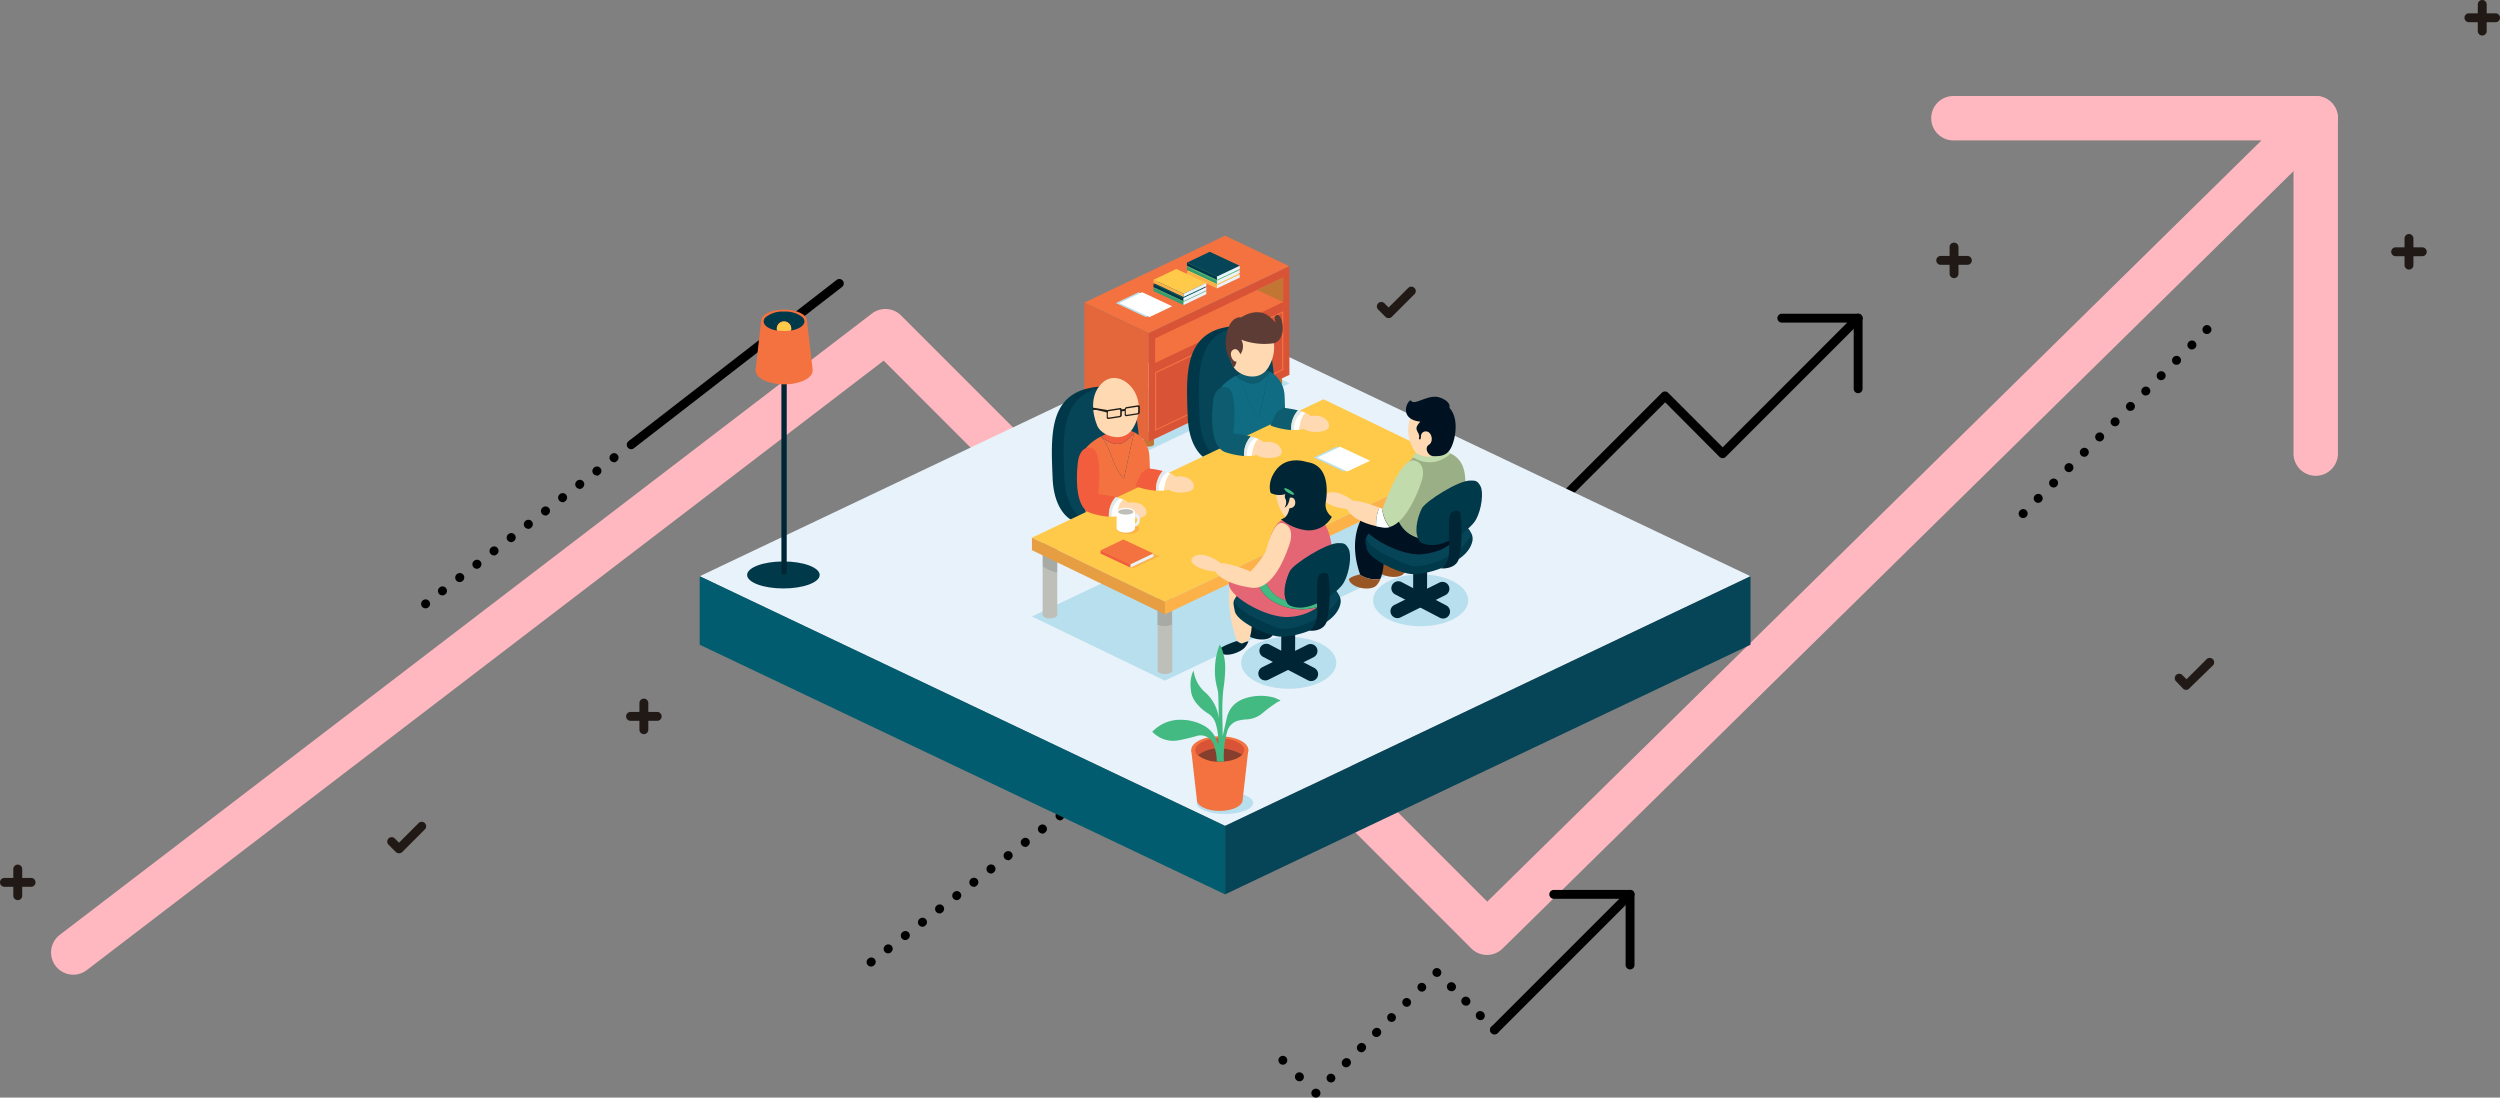 <svg xmlns="http://www.w3.org/2000/svg" viewBox="0 0 563 247.18"><rect x="0" y="0" width="563" height="247.18" fill="#808080" stroke="none"/><defs><style>.cls-1{isolation:isolate;}.cls-2{fill:#ffb8bf;}.cls-3{fill:#e8f2fa;}.cls-4{fill:#005c6e;}.cls-5{fill:#064457;}.cls-6{mix-blend-mode:multiply;}.cls-7{fill:#b8dfee;}.cls-8{fill:#c17634;}.cls-9{fill:#f37240;}.cls-10{fill:#d95437;}.cls-11{fill:#e4663b;}.cls-12{fill:#fff;}.cls-13{fill:#ffca4a;}.cls-14{fill:#fcb248;}.cls-15{fill:#43ba82;}.cls-16{fill:#369d6e;}.cls-17{fill:#003849;}.cls-18{fill:#f15d3d;}.cls-19{fill:#fed9b1;}.cls-20{fill:#0f6c82;}.cls-21{fill:#0d5c6f;}.cls-22{fill:#5c3c35;}.cls-23{fill:#a8aaa6;}.cls-24{fill:#bdbfb8;}.cls-25{fill:#e79e42;}.cls-26{fill:#ddeaf1;}.cls-27{fill:#1d1d1b;}.cls-28{fill:#002635;}.cls-29{fill:#001221;}.cls-30{fill:#995624;}.cls-31{fill:#00394a;}.cls-32{fill:#fbbf96;}.cls-33{fill:#9aaf85;}.cls-34{fill:#c1dbac;}.cls-35{fill:#e46674;}.cls-36{fill:#863f2d;}.cls-37{fill:#211915;}</style></defs><title>2Mesa de trabajo 52</title><g class="cls-1"><g id="Capa_3" data-name="Capa 3"><path d="M347.7,117.44a1,1,0,0,1-.71-.29l-7.45-7.45a1,1,0,0,1,1.41-1.41L347.7,115l26.55-26.55a1,1,0,0,1,1.41,0l12.28,12.28L416,72.65H401.27a1,1,0,0,1,0-2h17.18a1,1,0,0,1,.71,1.71l-30.52,30.52a1,1,0,0,1-1.41,0L375,90.6,348.4,117.14A1,1,0,0,1,347.7,117.44Z"/><path d="M418.45,88.55a1,1,0,0,1-1-1V71.65a1,1,0,0,1,2,0v15.9A1,1,0,0,1,418.45,88.55Z"/><path d="M142.57,100.83A1,1,0,0,1,142,99l46.36-35.92a1,1,0,1,1,1.22,1.58l-46.36,35.92A1,1,0,0,1,142.57,100.83Z"/><path d="M142.15,101.16a1,1,0,0,1-.6-1.8,1,1,0,0,1,1.42.19,1,1,0,0,1-.19,1.38l0,0A1,1,0,0,1,142.15,101.16Z"/><path d="M99.66,134.08A1,1,0,0,1,99,132.3a1,1,0,0,1,1.44.14,1,1,0,0,1-.13,1.38l-.08.06A1,1,0,0,1,99.66,134.08Zm3.86-3a1,1,0,0,1-.62-1.79,1,1,0,0,1,1.44.14,1,1,0,0,1-.13,1.38l-.08.06A1,1,0,0,1,103.52,131.09Zm3.86-3a1,1,0,0,1-.61-1.79,1,1,0,0,1,1.44.15,1,1,0,0,1-.14,1.37l-.08.06A1,1,0,0,1,107.38,128.1Zm3.86-3a1,1,0,0,1-.61-1.79,1,1,0,0,1,1.44.15,1,1,0,0,1-.14,1.37l-.08.06A1,1,0,0,1,111.25,125.1Zm3.86-3a1,1,0,0,1-.61-1.79,1,1,0,0,1,1.44.15,1,1,0,0,1-.14,1.37l-.08.06A1,1,0,0,1,115.11,122.11Zm3.86-3a1,1,0,0,1-.61-1.79,1,1,0,0,1,1.44.15,1,1,0,0,1-.14,1.37l-.08.06A1,1,0,0,1,119,119.12Zm3.86-3a1,1,0,0,1-.61-1.79,1,1,0,0,1,1.44.15,1,1,0,0,1-.14,1.37l-.08.06A1,1,0,0,1,122.84,116.12Zm3.86-3a1,1,0,0,1-.61-1.79,1,1,0,0,1,1.44.15,1,1,0,0,1-.14,1.37l-.08.06A1,1,0,0,1,126.7,113.13Zm3.86-3a1,1,0,0,1-.61-1.79,1,1,0,0,1,1.44.15,1,1,0,0,1-.14,1.37l-.08.06A1,1,0,0,1,130.56,110.14Zm3.86-3a1,1,0,0,1-.61-1.79,1,1,0,0,1,1.44.15,1,1,0,0,1-.14,1.37l-.08.06A1,1,0,0,1,134.42,107.14Zm3.86-3a1,1,0,0,1-.61-1.79,1,1,0,0,1,1.44.15,1,1,0,0,1-.14,1.37l-.08.06A1,1,0,0,1,138.29,104.15Z"/><path d="M95.83,137a1,1,0,0,1-.61-1.79,1,1,0,0,1,1.42.16,1,1,0,0,1-.16,1.39l0,0A1,1,0,0,1,95.83,137Z"/><path d="M497,75.23a1,1,0,0,1-.7-1.72,1,1,0,0,1,1.43,0,1,1,0,0,1,0,1.4l0,0A1,1,0,0,1,497,75.23Z"/><path d="M459,113.24a1,1,0,0,1-.71-1.71,1,1,0,0,1,1.45,0,1,1,0,0,1,0,1.38l-.07.07A1,1,0,0,1,459,113.24Zm3.46-3.46a1,1,0,0,1-.71-1.7,1,1,0,0,1,1.45,0,1,1,0,0,1,0,1.38l-.07.07A1,1,0,0,1,462.49,109.79Zm3.46-3.46a1,1,0,0,1-.71-1.71,1,1,0,0,1,1.45,0,1,1,0,0,1,0,1.38l-.07.07A1,1,0,0,1,465.94,106.33Zm3.46-3.46a1,1,0,0,1-.71-1.71,1,1,0,0,1,1.45,0,1,1,0,0,1,0,1.38l-.07.07A1,1,0,0,1,469.4,102.88Zm3.46-3.46a1,1,0,0,1-.71-1.71,1,1,0,0,1,1.45,0,1,1,0,0,1,0,1.38l-.07.07A1,1,0,0,1,472.85,99.42ZM476.31,96a1,1,0,0,1-.71-1.71,1,1,0,0,1,1.45,0,1,1,0,0,1,0,1.38l-.07.07A1,1,0,0,1,476.31,96Zm3.46-3.46a1,1,0,0,1-.71-1.71,1,1,0,0,1,1.45,0,1,1,0,0,1,0,1.38l-.07.07A1,1,0,0,1,479.76,92.51Zm3.46-3.46a1,1,0,0,1-.71-1.71,1,1,0,0,1,1.45,0,1,1,0,0,1,0,1.38l-.07.07A1,1,0,0,1,483.22,89.05Zm3.46-3.46a1,1,0,0,1-.71-1.71,1,1,0,0,1,1.45,0,1,1,0,0,1,0,1.38l-.07.07A1,1,0,0,1,486.67,85.6Zm3.46-3.46a1,1,0,0,1-.71-1.71,1,1,0,0,1,1.45,0,1,1,0,0,1,0,1.38l-.07.07A1,1,0,0,1,490.13,82.14Zm3.46-3.46a1,1,0,0,1-.71-1.71,1,1,0,0,1,1.45,0,1,1,0,0,1,0,1.38l-.07.07A1,1,0,0,1,493.59,78.69Z"/><path d="M455.61,116.67a1,1,0,0,1-.7-1.72,1,1,0,0,1,1.43,0,1,1,0,0,1,0,1.4l0,0A1,1,0,0,1,455.61,116.67Z"/><path d="M242.48,181.78a1,1,0,0,1-.61-1.79,1,1,0,0,1,1.42.16,1,1,0,0,1-.16,1.39l0,0A1,1,0,0,1,242.48,181.78Z"/><path d="M200,214.7a1,1,0,0,1-.61-1.79,1,1,0,0,1,1.44.15,1,1,0,0,1-.15,1.37l-.08.06A1,1,0,0,1,200,214.7Zm3.86-3a1,1,0,0,1-.61-1.79,1,1,0,0,1,1.44.15,1,1,0,0,1-.15,1.37l-.08.06A1,1,0,0,1,203.84,211.71Zm3.86-3a1,1,0,0,1-.61-1.79,1,1,0,0,1,1.44.15,1,1,0,0,1-.15,1.37l-.08.06A1,1,0,0,1,207.71,208.72Zm3.86-3a1,1,0,0,1-.61-1.79,1,1,0,0,1,1.44.15,1,1,0,0,1-.15,1.37l-.08.06A1,1,0,0,1,211.57,205.72Zm3.86-3a1,1,0,0,1-.61-1.79,1,1,0,0,1,1.44.15,1,1,0,0,1-.15,1.37l-.08.06A1,1,0,0,1,215.43,202.73Zm3.86-3a1,1,0,0,1-.62-1.79,1,1,0,0,1,1.44.15,1,1,0,0,1-.14,1.37l-.08.06A1,1,0,0,1,219.3,199.74Zm3.86-3a1,1,0,0,1-.62-1.79,1,1,0,0,1,1.44.15,1,1,0,0,1-.14,1.37l-.08.06A1,1,0,0,1,223.16,196.75Zm3.86-3a1,1,0,0,1-.62-1.79,1,1,0,0,1,1.44.15,1,1,0,0,1-.14,1.37l-.08.06A1,1,0,0,1,227,193.75Zm3.86-3a1,1,0,0,1-.62-1.79,1,1,0,0,1,1.44.15,1,1,0,0,1-.14,1.37l-.08.06A1,1,0,0,1,230.89,190.76Zm3.86-3a1,1,0,0,1-.62-1.79,1,1,0,0,1,1.44.15,1,1,0,0,1-.14,1.37l-.08.06A1,1,0,0,1,234.75,187.77Zm3.86-3A1,1,0,0,1,238,183a1,1,0,0,1,1.44.15,1,1,0,0,1-.15,1.37l-.08.06A1,1,0,0,1,238.61,184.77Z"/><path d="M196.16,217.67a1,1,0,0,1-.61-1.79A1,1,0,0,1,197,216a1,1,0,0,1-.16,1.39l0,0A1,1,0,0,1,196.16,217.67Z"/><path class="cls-2" d="M16.5,219.5a5,5,0,0,1-3-9L196.36,70.61a5,5,0,0,1,6.57.44l132,132L509.28,31.62H439.91a5,5,0,0,1,0-10H521.5a5,5,0,0,1,3.5,8.57L338.37,213.62a5,5,0,0,1-7,0L199,81.22,19.54,218.47A5,5,0,0,1,16.5,219.5Z"/><path class="cls-2" d="M521.5,107.15a5,5,0,0,1-5-5V26.62a5,5,0,0,1,10,0v75.53A5,5,0,0,1,521.5,107.15Z"/><polygon class="cls-3" points="275.89 73.56 157.57 129.77 275.89 185.99 394.21 129.77 275.89 73.56"/><polygon class="cls-4" points="275.89 201.41 157.57 145.19 157.57 129.77 275.89 185.99 275.89 201.41"/><polygon class="cls-5" points="275.89 201.41 394.21 145.19 394.21 129.77 275.89 185.99 275.89 201.41"/><g class="cls-6"><polygon class="cls-7" points="275.87 79.44 290.38 86.33 258.7 101.41 244.19 94.52 275.87 79.44"/></g><path class="cls-8" d="M257.51,97V100c0,.31.53.57,1.19.57s1.19-.25,1.19-.57V97A3,3,0,0,1,257.51,97Z"/><path class="cls-8" d="M245.93,91.89v2.59c0,.31.53.57,1.19.57s1.19-.25,1.19-.57v-2A2.9,2.9,0,0,1,245.93,91.89Z"/><path class="cls-8" d="M286.82,85.1a2.77,2.77,0,0,1-.48-.18v1.38c0,.31.53.57,1.19.57s1.19-.25,1.19-.57V84.88A2.84,2.84,0,0,1,286.82,85.1Z"/><polygon class="cls-9" points="275.87 53.07 290.38 59.96 258.7 75.04 244.19 68.15 275.87 53.07"/><polygon class="cls-10" points="258.7 99.48 290.38 84.41 290.38 59.96 258.7 75.04 258.7 99.48"/><polygon class="cls-11" points="258.7 99.48 244.19 92.59 244.19 68.15 258.7 75.04 258.7 99.48"/><polygon class="cls-9" points="260.13 81.74 288.96 68.02 288.96 62.49 260.13 76.21 260.13 81.74"/><path class="cls-9" d="M288.71,70.5V83.16L260.38,96.64V84L288.71,70.5m.25-.4L260.13,83.82V97L289,83.32V70.1Z"/><polygon class="cls-8" points="288.96 68.05 283.08 65.29 288.96 62.49 288.96 68.05"/><polygon class="cls-7" points="256.41 65.81 251.27 68.25 258.04 71.41 263.17 68.97 256.41 65.81"/><polygon class="cls-12" points="257.21 65.81 252.08 68.25 258.85 71.41 263.98 68.97 257.21 65.81"/><polygon class="cls-13" points="272.43 58.64 267.3 61.08 274.06 64.23 279.19 61.8 272.43 58.64"/><polygon class="cls-14" points="274.06 64.95 267.3 61.8 267.3 61.08 274.06 64.23 274.06 64.95"/><polygon class="cls-3" points="274.06 64.95 279.19 62.51 279.19 61.8 274.06 64.23 274.06 64.95"/><polygon class="cls-15" points="272.43 57.65 267.3 60.09 274.06 63.24 279.19 60.8 272.43 57.65"/><polygon class="cls-16" points="274.06 63.96 267.3 60.8 267.3 60.09 274.06 63.24 274.06 63.96"/><polygon class="cls-3" points="274.06 63.96 279.19 61.52 279.19 60.8 274.06 63.24 274.06 63.96"/><polygon class="cls-5" points="272.43 56.7 267.3 59.14 274.06 62.3 279.19 59.86 272.43 56.7"/><polygon class="cls-17" points="274.06 63.02 267.3 59.86 267.3 59.14 274.06 62.3 274.06 63.02"/><polygon class="cls-3" points="274.06 63.02 279.19 60.58 279.19 59.86 274.06 62.3 274.06 63.02"/><polygon class="cls-15" points="264.9 62.39 259.77 64.83 266.53 67.98 271.66 65.55 264.9 62.39"/><polygon class="cls-16" points="266.53 68.7 259.77 65.55 259.77 64.83 266.53 67.98 266.53 68.7"/><polygon class="cls-3" points="266.53 68.7 271.66 66.26 271.66 65.55 266.53 67.98 266.53 68.7"/><polygon class="cls-5" points="264.9 61.51 259.77 63.95 266.53 67.11 271.66 64.67 264.9 61.51"/><polygon class="cls-17" points="266.53 67.82 259.77 64.67 259.77 63.95 266.53 67.11 266.53 67.82"/><polygon class="cls-3" points="266.53 67.82 271.66 65.39 271.66 64.67 266.53 67.11 266.53 67.82"/><polygon class="cls-13" points="264.9 60.57 259.77 63.01 266.53 66.16 271.66 63.72 264.9 60.57"/><polygon class="cls-14" points="266.53 66.88 259.77 63.72 259.77 63.01 266.53 66.16 266.53 66.88"/><polygon class="cls-3" points="266.53 66.88 271.66 64.44 271.66 63.72 266.53 66.16 266.53 66.88"/><path class="cls-17" d="M241.25,117.06s-3.88-1.76-4.2-9.34c-.39-9.22-.76-17.47,7-20a18.19,18.19,0,0,1,6.17-.68s4.14,6.52,3.68,20.26c0,0,9.41,2.87,8.7,7.06C262,118.24,250.66,123.22,241.25,117.06Z"/><path class="cls-5" d="M243.9,116.95s-3.88-1.76-4.2-9.34c-.38-9.22-.76-17.47,7-20s10.39,3.18,9.84,19.58c0,0,9.41,2.87,8.7,7.06C264.61,118.13,253.3,123.11,243.9,116.95Z"/><path class="cls-9" d="M253.08,99.63a8.77,8.77,0,0,0,2.4-2.26c-1,3.46-1.53,6.92-2.4,10.39-2.61-2.61-2.71-6.74-5.15-9.46l.06,0C249.48,99.56,251.28,100.53,253.08,99.63Z"/><path class="cls-18" d="M253.08,99.63c-1.8.9-3.6-.07-5.09-1.36a14.28,14.28,0,0,1,1.81-.8,6.51,6.51,0,0,1,5.69-.12v0A8.77,8.77,0,0,1,253.08,99.63Z"/><path class="cls-9" d="M243.33,103.7c.26-2.65,2.78-4.45,4.6-5.4,2.44,2.72,2.54,6.84,5.15,9.46.87-3.47,1.4-6.94,2.4-10.41a6.47,6.47,0,0,1,3.35,5.18c.21,3.17.09,7.65.09,7.65l-14.39,5.42S242.93,107.89,243.33,103.7Z"/><path class="cls-19" d="M247,95.6s-2.62-6,1.4-9.52,11,3.23,6.73,10.37C253,100.09,247.73,98.15,247,95.6Z"/><path class="cls-17" d="M271.69,103.41s-3.88-1.76-4.2-9.34c-.39-9.22-.76-17.47,7-20a18.19,18.19,0,0,1,6.17-.68s4.14,6.52,3.68,20.26c0,0,9.42,2.87,8.7,7.06C292.4,104.58,281.09,109.57,271.69,103.41Z"/><path class="cls-5" d="M274.33,103.29s-3.88-1.76-4.2-9.34c-.38-9.22-.76-17.47,7-20s10.39,3.18,9.84,19.58c0,0,9.41,2.87,8.7,7.06C295,104.47,283.74,109.45,274.33,103.29Z"/><path class="cls-20" d="M283.51,86a8.76,8.76,0,0,0,2.4-2.26c-1,3.46-1.53,6.92-2.4,10.39-2.61-2.61-2.71-6.74-5.15-9.46l.06,0C279.91,85.9,281.71,86.88,283.51,86Z"/><path class="cls-21" d="M283.51,86c-1.8.9-3.6-.07-5.09-1.36a14.29,14.29,0,0,1,1.81-.8,6.51,6.51,0,0,1,5.69-.12v0A8.76,8.76,0,0,1,283.51,86Z"/><path class="cls-20" d="M273.77,90c.26-2.65,2.78-4.45,4.6-5.4,2.44,2.72,2.54,6.84,5.15,9.46.87-3.47,1.4-6.94,2.4-10.41a6.47,6.47,0,0,1,3.35,5.18c.2,3.17.09,7.65.09,7.65L275,101.95S273.36,94.23,273.77,90Z"/><path class="cls-19" d="M277.47,81.95s-2.62-6,1.4-9.52,11,3.23,6.73,10.37C283.39,86.43,278.17,84.49,277.47,81.95Z"/><path class="cls-22" d="M277.26,81.37s-1.91-2.21-1-6.32,3.28-3.58,3.28-3.58,3.82-2.73,6.76.2c2.09,2.08,0,0,1.13-.68,1.37-.82,2.69,5.6-.67,6.32a14.62,14.62,0,0,1-7.23-.81,3,3,0,0,1-.21,3.29s-.56-1.67-1.65-1-.07,2.89.8,2.62C278.49,81.37,277.82,84.26,277.26,81.37Z"/><polygon class="cls-7" points="298.06 107.65 327.98 122.1 262.32 153.28 232.39 138.83 298.06 107.65"/><path class="cls-23" d="M260.66,140.77v-6c0-.43.74-.79,1.65-.79s1.65.35,1.65.79v6A5.55,5.55,0,0,1,260.66,140.77Z"/><path class="cls-24" d="M264,140.74V151c0,.44-.74.79-1.65.79s-1.65-.35-1.65-.79V140.77A5.55,5.55,0,0,0,264,140.74Z"/><path class="cls-24" d="M238.1,138.46c0,.44-.74.79-1.65.79s-1.65-.35-1.65-.79V127.56a8.81,8.81,0,0,0,3.3,1.4Z"/><path class="cls-23" d="M236.45,121.6c.91,0,1.65.35,1.65.79V129a8.81,8.81,0,0,1-3.3-1.4v-5.18C234.8,122,235.54,121.6,236.45,121.6Z"/><path class="cls-23" d="M294.61,125.16v-6c0-.43.74-.79,1.65-.79s1.65.35,1.65.79v6A5.54,5.54,0,0,1,294.61,125.16Z"/><path class="cls-24" d="M297.92,125.13v10.24c0,.44-.74.79-1.65.79s-1.65-.35-1.65-.79V125.16A5.54,5.54,0,0,0,297.92,125.13Z"/><path class="cls-24" d="M272,122.85c0,.44-.74.79-1.65.79s-1.65-.35-1.65-.79V112a8.81,8.81,0,0,0,3.3,1.4Z"/><path class="cls-23" d="M270.4,106c.91,0,1.65.35,1.65.79v6.58a8.81,8.81,0,0,1-3.3-1.4v-5.18C268.75,106.34,269.49,106,270.4,106Z"/><path class="cls-23" d="M322.37,111.5v-6c0-.44.74-.79,1.65-.79s1.65.35,1.65.79v6A5.54,5.54,0,0,1,322.37,111.5Z"/><path class="cls-24" d="M325.67,111.47v10.24c0,.44-.74.79-1.65.79s-1.65-.35-1.65-.79V111.5A5.54,5.54,0,0,0,325.67,111.47Z"/><polygon class="cls-13" points="298.06 89.91 327.98 104.36 262.32 135.54 232.39 121.09 298.06 89.91"/><polygon class="cls-14" points="262.32 138.35 327.98 107.17 327.98 104.36 262.32 135.54 262.32 138.35"/><polygon class="cls-25" points="262.32 138.35 232.39 123.9 232.39 121.09 262.32 135.54 262.32 138.35"/><path class="cls-19" d="M254.35,113.65c.42,1.15-.54,2.39-2.89,2.67.32-1.46.49-2.86,1.48-3.83A2.46,2.46,0,0,1,254.35,113.65Z"/><path class="cls-18" d="M242.75,104s.36-3.72,3.05-3.1c1.66.39,1.84,4.26,1.74,7.17-.07,1.8-.24,3.23-.24,3.23a27.44,27.44,0,0,1,3.95.64,6.1,6.1,0,0,0-1.53,4.42,17.49,17.49,0,0,1-4.14-.84c-2.41-.77-3-4.34-3.05-7.31A29.55,29.55,0,0,1,242.75,104Z"/><path class="cls-26" d="M251.25,111.93c.34.08.66.18,1,.28a4.77,4.77,0,0,0-1.91,4.15h-.6A6.1,6.1,0,0,1,251.25,111.93Z"/><path class="cls-12" d="M252.22,112.22c.25.08.49.17.71.27-1,1-1.16,2.38-1.48,3.83a9.09,9.09,0,0,1-1.15,0A4.77,4.77,0,0,1,252.22,112.22Z"/><path class="cls-19" d="M252.16,115.75s-.38-2.44,2.54-2.61,4.18,2.07,3.17,3S253.25,117.09,252.16,115.75Z"/><path class="cls-19" d="M265,107.79c.42,1.16-.55,2.4-2.91,2.68.32-1.46.49-2.87,1.48-3.85A2.46,2.46,0,0,1,265,107.79Z"/><path class="cls-18" d="M257,106.57c-.43,1-.88,1.92-1.38,2.84a2.92,2.92,0,0,0,.55.25,17.55,17.55,0,0,0,4.16.84,6.13,6.13,0,0,1,1.54-4.44,26.36,26.36,0,0,0-3.35-.58Q257.78,106,257,106.57Z"/><path class="cls-26" d="M261.88,106.06c.34.08.67.18,1,.29a4.79,4.79,0,0,0-1.92,4.17h-.6A6.13,6.13,0,0,1,261.88,106.06Z"/><path class="cls-12" d="M262.86,106.35c.25.08.49.17.71.27-1,1-1.17,2.39-1.48,3.85a9.1,9.1,0,0,1-1.15,0A4.79,4.79,0,0,1,262.86,106.35Z"/><path class="cls-19" d="M262.79,109.9s-.38-2.45,2.55-2.62,4.2,2.08,3.18,3S263.88,111.24,262.79,109.9Z"/><path class="cls-19" d="M284.79,100c.42,1.15-.54,2.39-2.89,2.67.32-1.46.49-2.86,1.48-3.83A2.46,2.46,0,0,1,284.79,100Z"/><path class="cls-21" d="M273.19,90.33s.36-3.72,3.05-3.1c1.66.39,1.84,4.26,1.73,7.17-.06,1.8-.24,3.23-.24,3.23a27.44,27.44,0,0,1,3.95.64,6.1,6.1,0,0,0-1.53,4.42,17.47,17.47,0,0,1-4.14-.84c-2.41-.77-3-4.34-3.05-7.31A29.56,29.56,0,0,1,273.19,90.33Z"/><path class="cls-26" d="M281.68,98.28c.34.08.66.18,1,.28a4.77,4.77,0,0,0-1.91,4.15h-.6A6.1,6.1,0,0,1,281.68,98.28Z"/><path class="cls-12" d="M282.66,98.56c.25.08.49.17.71.27-1,1-1.16,2.38-1.48,3.83a9.08,9.08,0,0,1-1.15,0A4.77,4.77,0,0,1,282.66,98.56Z"/><path class="cls-19" d="M282.59,102.1s-.38-2.44,2.54-2.61,4.18,2.07,3.17,3S283.68,103.44,282.59,102.1Z"/><path class="cls-19" d="M295.43,94.13c.42,1.16-.55,2.4-2.91,2.68.32-1.46.49-2.87,1.49-3.85A2.46,2.46,0,0,1,295.43,94.13Z"/><path class="cls-21" d="M287.44,92.92c-.43,1-.88,1.92-1.38,2.84a2.86,2.86,0,0,0,.55.25,17.53,17.53,0,0,0,4.16.84,6.12,6.12,0,0,1,1.54-4.44,26.31,26.31,0,0,0-3.35-.58Q288.21,92.39,287.44,92.92Z"/><path class="cls-26" d="M292.31,92.4c.34.08.67.18,1,.28a4.79,4.79,0,0,0-1.92,4.17h-.6A6.12,6.12,0,0,1,292.31,92.4Z"/><path class="cls-12" d="M293.29,92.69c.25.08.49.17.72.27-1,1-1.17,2.39-1.49,3.85a9.12,9.12,0,0,1-1.15,0A4.79,4.79,0,0,1,293.29,92.69Z"/><path class="cls-19" d="M293.23,96.24s-.38-2.45,2.55-2.62,4.2,2.08,3.18,3S294.32,97.59,293.23,96.24Z"/><path class="cls-27" d="M256.27,91.27l-2.58.4a.51.51,0,0,0-.4.42l-.67.1a.35.35,0,0,0-.4-.3l-2.58.4a.51.51,0,0,0-.41.49V94a.35.35,0,0,0,.41.36l2.58-.4a.51.51,0,0,0,.41-.49v-.83l.65-.1v.83a.35.35,0,0,0,.41.36l2.58-.4a.51.51,0,0,0,.41-.49V91.64A.35.35,0,0,0,256.27,91.27Zm-4,2.16a.26.26,0,0,1-.21.25l-2.37.36a.18.18,0,0,1-.21-.19v-1a.26.26,0,0,1,.21-.25l2.37-.36a.18.18,0,0,1,.21.19Zm4.05-.62a.26.26,0,0,1-.21.25l-2.37.36a.18.18,0,0,1-.21-.19v-1a.26.26,0,0,1,.21-.25l2.37-.36a.18.18,0,0,1,.21.19Z"/><polygon class="cls-27" points="246.06 91.79 249.47 92.35 249.47 92.93 246.88 92.31 246.06 92.31 246.06 91.79"/><g class="cls-6"><ellipse class="cls-7" cx="319.93" cy="135.19" rx="10.71" ry="5.84"/></g><path class="cls-28" d="M325.54,134a1.57,1.57,0,0,0,.7-2.1h0a1.57,1.57,0,0,0-2.1-.7L314,136.24a1.57,1.57,0,0,0-.7,2.1h0a1.57,1.57,0,0,0,2.1.7Z"/><path class="cls-28" d="M315.62,131.08a1.56,1.56,0,0,0-2.11.66h0a1.57,1.57,0,0,0,.66,2.11l10.09,5.27a1.57,1.57,0,0,0,2.11-.66h0a1.56,1.56,0,0,0-.66-2.11Z"/><path class="cls-28" d="M318.23,134.53a1.57,1.57,0,0,0,1.56,1.57h0a1.57,1.57,0,0,0,1.57-1.56l.05-11.38a1.57,1.57,0,0,0-1.56-1.57h0a1.57,1.57,0,0,0-1.57,1.56Z"/><path class="cls-29" d="M312.31,126.76l.1,0c-2.84-8,.45-12.79.45-12.79C317,112,319,122.9,317,127.72A6.25,6.25,0,0,1,312.31,126.76Z"/><path class="cls-30" d="M312.31,126.76a6.25,6.25,0,0,0,4.68,1,4.58,4.58,0,0,1-.93,1.49c-1.29,1.3-5.47.63-6.15-1.22C309.69,127.37,311.83,126.87,312.31,126.76Z"/><path class="cls-29" d="M306.2,129.37l.1,0c-2.84-8,.45-12.79.45-12.79,4.17-1.91,6.12,8.94,4.13,13.76A6.25,6.25,0,0,1,306.2,129.37Z"/><path class="cls-30" d="M306.2,129.37a6.25,6.25,0,0,0,4.68,1,4.6,4.6,0,0,1-.92,1.49c-1.29,1.3-5.47.63-6.15-1.22C303.58,130,305.72,129.48,306.2,129.37Z"/><path class="cls-31" d="M317.71,129.27c-3.25-.38-9.5-3.47-9.93-5.74-.39-2.09-.57-2.15.78-3.72.72-.83,21.91-1.12,22.13-.71.41.75,1.69,1.67.36,4.18C329,127.11,321,129.65,317.71,129.27Z"/><path class="cls-5" d="M317.71,127.44s-9.9-3.58-9.93-6.24,11.76-7.45,14.09-7.13,10.52,4.38,9.19,6.89C329,124.78,321.62,128.07,317.71,127.44Z"/><path class="cls-32" d="M318.72,102.86a10,10,0,0,1,7.57-.86A5.78,5.78,0,0,1,318.72,102.86Z"/><path class="cls-33" d="M314.73,116.44s-.42-10,3.1-13a5.72,5.72,0,0,1,.88-.59,5.78,5.78,0,0,0,7.57-.86c2,.72,3.54,2.45,3.69,5.83.24,5.36.15,9.7-1.65,12.68-5.68,1.88-11.84,1.81-13.88-4.31Z"/><path class="cls-29" d="M306.75,116.56c2.89-3.57,6.63-1.16,7.69-.36,2,6.12,8.21,6.18,13.88,4.31-1.41,2.33-3.86,3.83-8,4.3C314.85,125.43,304.59,119.23,306.75,116.56Z"/><path class="cls-31" d="M320.22,114.46c.83-1.57,8.35-6.39,11-6.24,1,0,1.54,0,2.21,1.32s.27,5.11-1.05,7.49-7,6.18-10.54,5.69c-2-.27-2.27-.86-2.5-1.54C318.41,119.14,319.48,115.87,320.22,114.46Z"/><path class="cls-28" d="M324.55,128s1.89-.95,1.79-4.33,0-6.37,0-6.37-.11-2.1,1.33-2.27,1.23.81,1.36,2.27a27.42,27.42,0,0,1-.56,8.68C327.91,127.82,325.56,128.1,324.55,128Z"/><path class="cls-34" d="M313.14,110.18c1.32-3,3.41-6.9,5.33-6.47,3.11.71,1.66,4.69,1.66,4.69a33,33,0,0,1-1.82,4.42c-1.25,2.5-3.1,5.23-5.34,5.85a7.1,7.1,0,0,1-1.65-4.11C311.44,114.26,312.38,111.93,313.14,110.18Z"/><path class="cls-19" d="M303.18,113.14c1.13-1.17,5.68.48,7.43,1.18a10.18,10.18,0,0,0-.68,4.17C303.54,117.08,302.62,113.73,303.18,113.14Z"/><path class="cls-12" d="M310.61,114.32l.69.29v0a7.1,7.1,0,0,0,1.65,4.11,3.43,3.43,0,0,1-1.43.1c-.57-.08-1.1-.18-1.61-.29A10.18,10.18,0,0,1,310.61,114.32Z"/><path class="cls-19" d="M304.33,112.5s-3.35-2.51-5.56-1.37.56,3.21,5,3.53C306.91,114.89,304.33,112.5,304.33,112.5Z"/><path class="cls-19" d="M326.58,100.55s2.62-6-1.4-9.52-11,3.23-6.73,10.37C320.66,105,325.88,103.09,326.58,100.55Z"/><path class="cls-34" d="M326.16,101.4s-4.17,2.8-7.27.59l-.85.83a6.59,6.59,0,0,0,6.23.86c2.1-.9,2.33-1.56,2.33-1.56Z"/><path class="cls-29" d="M320,98.28a1.08,1.08,0,0,1,1.25-1.12c1.25.17,1.63,2.33.54,3s-.25,2.6,1.13,2.58,2.87,0,3.85-1.9,1.89-6.56-.36-9c0,0,.51-1.33-2.08-2.29s-5.75,1.87-6.52.72c-.51-.75-3.33,4.07,2.06,4.7,0,0-1.08,1-.85,1.75s.79,1.19.51,2C319.49,98.75,319.92,99.49,320,98.28Z"/><g class="cls-6"><ellipse class="cls-7" cx="290.22" cy="149.27" rx="10.71" ry="5.84"/></g><path class="cls-28" d="M295.83,148a1.57,1.57,0,0,0,.7-2.1h0a1.57,1.57,0,0,0-2.1-.7l-10.19,5.07a1.57,1.57,0,0,0-.7,2.1h0a1.57,1.57,0,0,0,2.1.7Z"/><path class="cls-28" d="M285.91,145.16a1.57,1.57,0,0,0-2.11.66h0a1.57,1.57,0,0,0,.66,2.11l10.09,5.27a1.57,1.57,0,0,0,2.11-.66h0a1.57,1.57,0,0,0-.66-2.11Z"/><path class="cls-28" d="M288.52,148.61a1.57,1.57,0,0,0,1.56,1.57h0a1.57,1.57,0,0,0,1.57-1.56l.05-11.38a1.57,1.57,0,0,0-1.56-1.57h0a1.57,1.57,0,0,0-1.57,1.56Z"/><path class="cls-29" d="M282.6,140.85l.1,0c-2.84-8,.45-12.79.45-12.79,4.17-1.91,6.12,8.94,4.13,13.76A6.25,6.25,0,0,1,282.6,140.85Z"/><path class="cls-28" d="M282.6,140.85a6.25,6.25,0,0,0,4.68,1,4.59,4.59,0,0,1-.92,1.49c-1.29,1.3-5.47.63-6.15-1.22C280,141.45,282.12,141,282.6,140.85Z"/><path class="cls-19" d="M278.57,144.36h0c-2.84-8-1.52-13.71-1.52-13.71,4.17-1.91,6.12,8.94,4.13,13.76C279.59,144.7,280,145.32,278.57,144.36Z"/><path class="cls-28" d="M278.57,144.36c1.42,1,1,.34,2.6.05a4.57,4.57,0,0,1-.92,1.49c-1.29,1.3-5.07,2.42-5.76.57C274.26,145.85,278.08,144.46,278.57,144.36Z"/><path class="cls-31" d="M288,143.35c-3.25-.38-9.5-3.47-9.93-5.74-.39-2.09-.57-2.15.78-3.72.72-.83,21.91-1.12,22.13-.71.41.75,1.69,1.67.36,4.18C299.31,141.2,291.24,143.73,288,143.35Z"/><path class="cls-5" d="M288,141.52s-9.9-3.58-9.93-6.24,11.76-7.45,14.09-7.13,10.52,4.38,9.19,6.89C299.31,138.86,291.91,142.15,288,141.52Z"/><path class="cls-32" d="M289,116.94a10,10,0,0,1,7.57-.86A5.78,5.78,0,0,1,289,116.94Z"/><path class="cls-35" d="M285,130.52s-.42-10,3.1-13a5.64,5.64,0,0,1,.88-.59,5.78,5.78,0,0,0,7.57-.86c3.64,2.49,3.43,9,3.38,8-.24-5.36.46,7.56-1.34,10.54-5.68,1.88-11.84,1.81-13.88-4.31Z"/><path class="cls-35" d="M286.31,135.19c-1.42-.95-3.68-3.18-2.54-5.53-1.6-.91-4.43-1.85-6.73,1-2.16,2.67,8.1,8.87,13.55,8.25a11.86,11.86,0,0,0,6.22-2.24A12.6,12.6,0,0,1,286.31,135.19Z"/><path class="cls-15" d="M286.31,135.19a12.6,12.6,0,0,0,10.5,1.46,7.71,7.71,0,0,0,1.8-2.06c-5.68,1.88-11.84,1.81-13.88-4.31a8.77,8.77,0,0,0-1-.63C282.63,132,284.89,134.24,286.31,135.19Z"/><path class="cls-31" d="M290.51,128.55c.83-1.57,8.35-6.39,11-6.24,1,0,1.54,0,2.21,1.32s.26,5.11-1.05,7.49-7,6.18-10.54,5.69c-2-.27-2.27-.86-2.51-1.54C288.7,133.22,289.76,130,290.51,128.55Z"/><path class="cls-28" d="M294.84,142s1.9-.95,1.79-4.33,0-6.37,0-6.37-.11-2.1,1.33-2.27,1.23.81,1.36,2.27a27.44,27.44,0,0,1-.56,8.68C298.2,141.9,295.85,142.18,294.84,142Z"/><path class="cls-19" d="M288.76,117.8c-2.09-.47-3.67,6.26-3.76,6.47a19.58,19.58,0,0,1-3.4,4.42s-6.71-2.92-8.12-1.46c-.61.63.5,4,8.35,5.12,2.89.42,5.26-2.42,6.77-5.43a33,33,0,0,0,1.82-4.43S291.86,118.5,288.76,117.8Z"/><path class="cls-19" d="M274.62,126.59s-3.35-2.51-5.56-1.37.56,3.21,5,3.53C277.2,129,274.62,126.59,274.62,126.59Z"/><path class="cls-19" d="M296.87,114.63s2.62-6-1.4-9.52-11,3.24-6.73,10.37C290.95,119.11,296.17,117.17,296.87,114.63Z"/><path class="cls-28" d="M290.45,110.82s.77,5.74-2,6.09a11.13,11.13,0,0,0,5.39,2.46,5.9,5.9,0,0,0,6.1-3,3.28,3.28,0,0,1-1.36-3.39c.39-2.35.73-8.27-4.24-8.92,0,0-4.42-1.63-7,1.81-2.12,2.84-1.18,5.15-1.18,5.15A4.41,4.41,0,0,0,290.45,110.82Z"/><path class="cls-19" d="M290.16,112.59s.38-.92,1.12-.38.65,2.58-1.43,2.2Z"/><path class="cls-28" d="M290.45,112.12s-.21,1.86-1.18,2.2a2.17,2.17,0,0,0,.28-1.84,1.19,1.19,0,0,1,.56-1.79S291.2,111,290.45,112.12Z"/><path class="cls-15" d="M291,111.41s-1.72-.68-1.77-1.36S292.64,111.57,291,111.41Z"/><polygon class="cls-14" points="253.6 121.81 261.05 125.26 255.07 128.04 247.84 124.65 253.6 121.81"/><polygon class="cls-9" points="252.97 121.5 247.84 123.94 254.6 127.09 259.74 124.65 252.97 121.5"/><polygon class="cls-18" points="254.6 127.81 247.84 124.65 247.84 123.94 254.6 127.09 254.6 127.81"/><polygon class="cls-3" points="254.6 127.81 259.74 125.37 259.74 124.65 254.6 127.09 254.6 127.81"/><ellipse class="cls-14" cx="254.01" cy="119.08" rx="2.55" ry="1.14"/><path class="cls-3" d="M255,115.91s.89-.58,1.42.14.42,2.73-1.45,2.56l.17-.75s.66.36.92-.52-.36-1.37-1.12-.84Z"/><path class="cls-12" d="M253.53,114.37c-1.14,0-2.07.44-2.07,1v3.58c0,.55.93,1,2.07,1s2.07-.44,2.07-1v-3.58C255.6,114.82,254.67,114.37,253.53,114.37Z"/><path class="cls-24" d="M253.53,114.65c-.95,0-1.71.28-1.71.62v0c0,.34.77.62,1.71.62s1.71-.28,1.71-.62v0C255.24,114.93,254.47,114.65,253.53,114.65Z"/><polygon class="cls-7" points="300.97 100.6 295.84 103.03 302.6 106.19 307.73 103.75 300.97 100.6"/><polygon class="cls-12" points="301.78 100.6 296.64 103.03 303.41 106.19 308.54 103.75 301.78 100.6"/><g class="cls-6"><ellipse class="cls-7" cx="275.83" cy="180.82" rx="6.36" ry="2.49"/></g><ellipse class="cls-9" cx="274.7" cy="168.89" rx="6.43" ry="3.09"/><path class="cls-9" d="M273.42,168.89h-5.16l1.28,11.26c0,1.37,2.31,2.47,5.15,2.47s5.15-1.11,5.15-2.47l1.28-11.26Z"/><path class="cls-10" d="M279.77,169.93a1.56,1.56,0,0,0,.44-1c0-1.46-2.47-2.65-5.52-2.65s-5.52,1.19-5.52,2.65a1.67,1.67,0,0,0,.6,1.19C272.5,168,276.54,168.1,279.77,169.93Z"/><path class="cls-36" d="M279.77,169.93c-3.24-1.83-7.27-2-10,.15a7.53,7.53,0,0,0,4.92,1.45C277,171.54,278.93,170.87,279.77,169.93Z"/><path class="cls-15" d="M265.52,166.7c1.26-.23,2.5-.56,3.74-.88a3.13,3.13,0,0,1,4.16,2.17,11.06,11.06,0,0,1,.51,2.15c.06.46.08.91.09,1.37l.77,0c.28,0,.83,0,.83,0a20.4,20.4,0,0,1,.72-6.64,3.46,3.46,0,0,1,2.54-2.59,9.42,9.42,0,0,1,1.65-.26,6,6,0,0,0,3.54-1.22c.58-.47,1.14-.95,1.73-1.39s1.27-.9,1.92-1.33a2.78,2.78,0,0,1,.59-.22l0-.13a9.45,9.45,0,0,0-1.39-.63,11.39,11.39,0,0,0-5.31-.16c-2.71.55-4.72,1.95-5.36,4.84-.29,1.34-.61,2.67-.91,4,0,0,0-.14,0-.24,0-2-.09-3.91-.07-5.87a41.86,41.86,0,0,1,.25-4.59,32.37,32.37,0,0,0,.4-5,12.2,12.2,0,0,0-1-4.54c-.05-.12-.12-.23-.21-.39-.09.2-.16.34-.21.48a15.39,15.39,0,0,0-.88,4.62,14.5,14.5,0,0,0,.47,4.6,7.2,7.2,0,0,1,.27,1.77c.06,1.56.07,3.13.09,4.69a1.87,1.87,0,0,1,0,.21,1.12,1.12,0,0,1,0,.15,9.22,9.22,0,0,0-3.15-5.85,7.77,7.77,0,0,1-2.34-3.94l-.2-.83c-.08.15-.12.22-.15.3a7.67,7.67,0,0,0-.45,3.74,5.35,5.35,0,0,0,1,2.91,10.1,10.1,0,0,0,2.84,2.64,4,4,0,0,1,1.76,2.25,13.76,13.76,0,0,1,.58,4.73c-.13-.26-.22-.53-.33-.8a6.17,6.17,0,0,0-2.63-3.26,10.7,10.7,0,0,0-5.34-1.46,8.56,8.56,0,0,0-6.06,2.22c-.15.14-.31.26-.47.4v.08A6.47,6.47,0,0,0,265.52,166.7Z"/><ellipse class="cls-31" cx="176.42" cy="129.48" rx="8.17" ry="3.04"/><path class="cls-28" d="M177.17,128.8a.6.6,0,0,1-.6.6h0a.6.6,0,0,1-.6-.6V73.48a.6.6,0,0,1,.6-.6h0a.6.6,0,0,1,.6.6Z"/><path class="cls-9" d="M183,83.12,181.72,72.2c0-1.37-2.31-2.47-5.15-2.47s-5.15,1.11-5.15,2.47l-1.24,10.93a1.53,1.53,0,0,0,0,.33c0,1.71,2.88,3.09,6.43,3.09S183,85.16,183,83.45A1.53,1.53,0,0,0,183,83.12Z"/><path class="cls-31" d="M181.16,72.38a1.39,1.39,0,0,0-.5-1,6.26,6.26,0,0,0-4.09-1.21,6,6,0,0,0-4.22,1.34,1.3,1.3,0,0,0-.37.86c0,1,1.26,1.76,3,2.07a1.63,1.63,0,1,1,3.14,0C179.9,74.14,181.16,73.33,181.16,72.38Z"/><path class="cls-13" d="M176.57,72.4a1.61,1.61,0,0,0-1.57,2,9.18,9.18,0,0,0,3.14,0,1.61,1.61,0,0,0-1.57-2Z"/><path d="M336.57,232.93a1,1,0,0,1-.71-1.71l28.81-28.81H349.91a1,1,0,0,1,0-2h17.18a1,1,0,0,1,.71,1.71l-30.52,30.52A1,1,0,0,1,336.57,232.93Z"/><path d="M288.91,239.78a1,1,0,0,1-.71-.29,1,1,0,0,1,0-1.43,1,1,0,0,1,1.4,0l0,0a1,1,0,0,1-.71,1.71Z"/><path d="M292.64,243.5a1,1,0,0,1-.71-.29l-.07-.07a1,1,0,0,1,1.41-1.41l.07.07a1,1,0,0,1-.71,1.71Z"/><path d="M296.31,247.18a1,1,0,0,1-.69-.28,1,1,0,0,1,0-1.43,1,1,0,0,1,1.08-.23,1,1,0,0,1,.38.24,1,1,0,0,1,0,1.4A1.08,1.08,0,0,1,296.31,247.18Z"/><path d="M299.72,243.77a1,1,0,0,1-.72-1.66l.07-.07a1,1,0,0,1,1.41,1.41A1.08,1.08,0,0,1,299.72,243.77Zm3.41-3.41a1,1,0,0,1-.72-1.66l.07-.07a1,1,0,1,1,1.4,1.42A1.08,1.08,0,0,1,303.13,240.36Zm3.41-3.41a1,1,0,0,1-.72-1.66l.07-.07a1,1,0,1,1,1.4,1.42A1.08,1.08,0,0,1,306.54,237Zm3.41-3.41a1,1,0,0,1-.72-1.66l.07-.07a1,1,0,1,1,1.4,1.42A1.08,1.08,0,0,1,309.94,233.55Zm3.41-3.41a1,1,0,0,1-.72-1.66l.07-.07a1,1,0,0,1,1.41,1.41A1.08,1.08,0,0,1,313.35,230.15Zm3.41-3.41a1,1,0,0,1-.72-1.66l.07-.07a1,1,0,0,1,1.41,1.41A1.08,1.08,0,0,1,316.75,226.74Zm3.41-3.41a1,1,0,0,1-.72-1.66l.07-.07a1,1,0,0,1,1.41,1.41A1.08,1.08,0,0,1,320.16,223.33Z"/><path d="M323.6,220a1.12,1.12,0,0,1-.73-.3,1,1,0,0,1,0-1.4l0,0a1,1,0,0,1,1.41,0,1,1,0,0,1,0,1.43A1,1,0,0,1,323.6,220Z"/><path d="M333.36,229.71a1,1,0,0,1-.71-.29,1,1,0,0,1,0-1.45,1,1,0,0,1,1.38,0l.06.06a1,1,0,0,1-.71,1.71Zm-3.25-3.25a1,1,0,0,1-.71-.29,1,1,0,0,1,0-1.45,1,1,0,0,1,1.38,0l.06.06a1,1,0,0,1-.71,1.71Zm-3.25-3.25a1,1,0,0,1-.71-.29,1,1,0,0,1,0-1.45,1,1,0,0,1,1.38,0l.06.06a1,1,0,0,1-.71,1.71Z"/><path d="M336.57,232.93a1,1,0,0,1-.71-.29,1,1,0,0,1,0-1.43,1,1,0,0,1,1.4,0l0,0a1,1,0,0,1-.71,1.71Z"/><path d="M367.09,218.31a1,1,0,0,1-1-1v-15.9a1,1,0,0,1,2,0v15.9A1,1,0,0,1,367.09,218.31Z"/><path class="cls-37" d="M542.5,60.7a1,1,0,0,1-1-1v-6a1,1,0,0,1,2,0v6A1,1,0,0,1,542.5,60.7Z"/><path class="cls-37" d="M545.5,57.7h-6a1,1,0,0,1,0-2h6a1,1,0,0,1,0,2Z"/><path class="cls-37" d="M559,8a1,1,0,0,1-1-1V1a1,1,0,0,1,2,0V7A1,1,0,0,1,559,8Z"/><path class="cls-37" d="M562,5h-6a1,1,0,0,1,0-2h6a1,1,0,0,1,0,2Z"/><path class="cls-37" d="M440.05,62.64a1,1,0,0,1-1-1v-6a1,1,0,1,1,2,0v6A1,1,0,0,1,440.05,62.64Z"/><path class="cls-37" d="M443.05,59.64h-6a1,1,0,0,1,0-2h6a1,1,0,0,1,0,2Z"/><path class="cls-37" d="M145,165.33a1,1,0,0,1-1-1v-6a1,1,0,0,1,2,0v6A1,1,0,0,1,145,165.33Z"/><path class="cls-37" d="M148,162.33h-6a1,1,0,0,1,0-2h6a1,1,0,0,1,0,2Z"/><path class="cls-37" d="M4,202.71a1,1,0,0,1-1-1v-6a1,1,0,0,1,2,0v6A1,1,0,0,1,4,202.71Z"/><path class="cls-37" d="M7,199.71H1a1,1,0,0,1,0-2H7a1,1,0,0,1,0,2Z"/><path class="cls-37" d="M312.7,71.63a1,1,0,0,1-.71-.29l-1.68-1.68a1,1,0,0,1,1.41-1.41l1,1,4.46-4.46a1,1,0,0,1,1.41,1.41l-5.17,5.17A1,1,0,0,1,312.7,71.63Z"/><path class="cls-37" d="M89.84,192.15a1,1,0,0,1-.71-.29l-1.68-1.68a1,1,0,0,1,1.41-1.41l1,1,4.46-4.46a1,1,0,0,1,1.41,1.41l-5.16,5.17A1,1,0,0,1,89.84,192.15Z"/><path class="cls-37" d="M492.33,155.36a1,1,0,0,1-.71-.29L490,153.38a1,1,0,0,1,1.41-1.41l1,1,4.46-4.46a1,1,0,1,1,1.41,1.41L493,155.06A1,1,0,0,1,492.33,155.36Z"/></g></g></svg>
